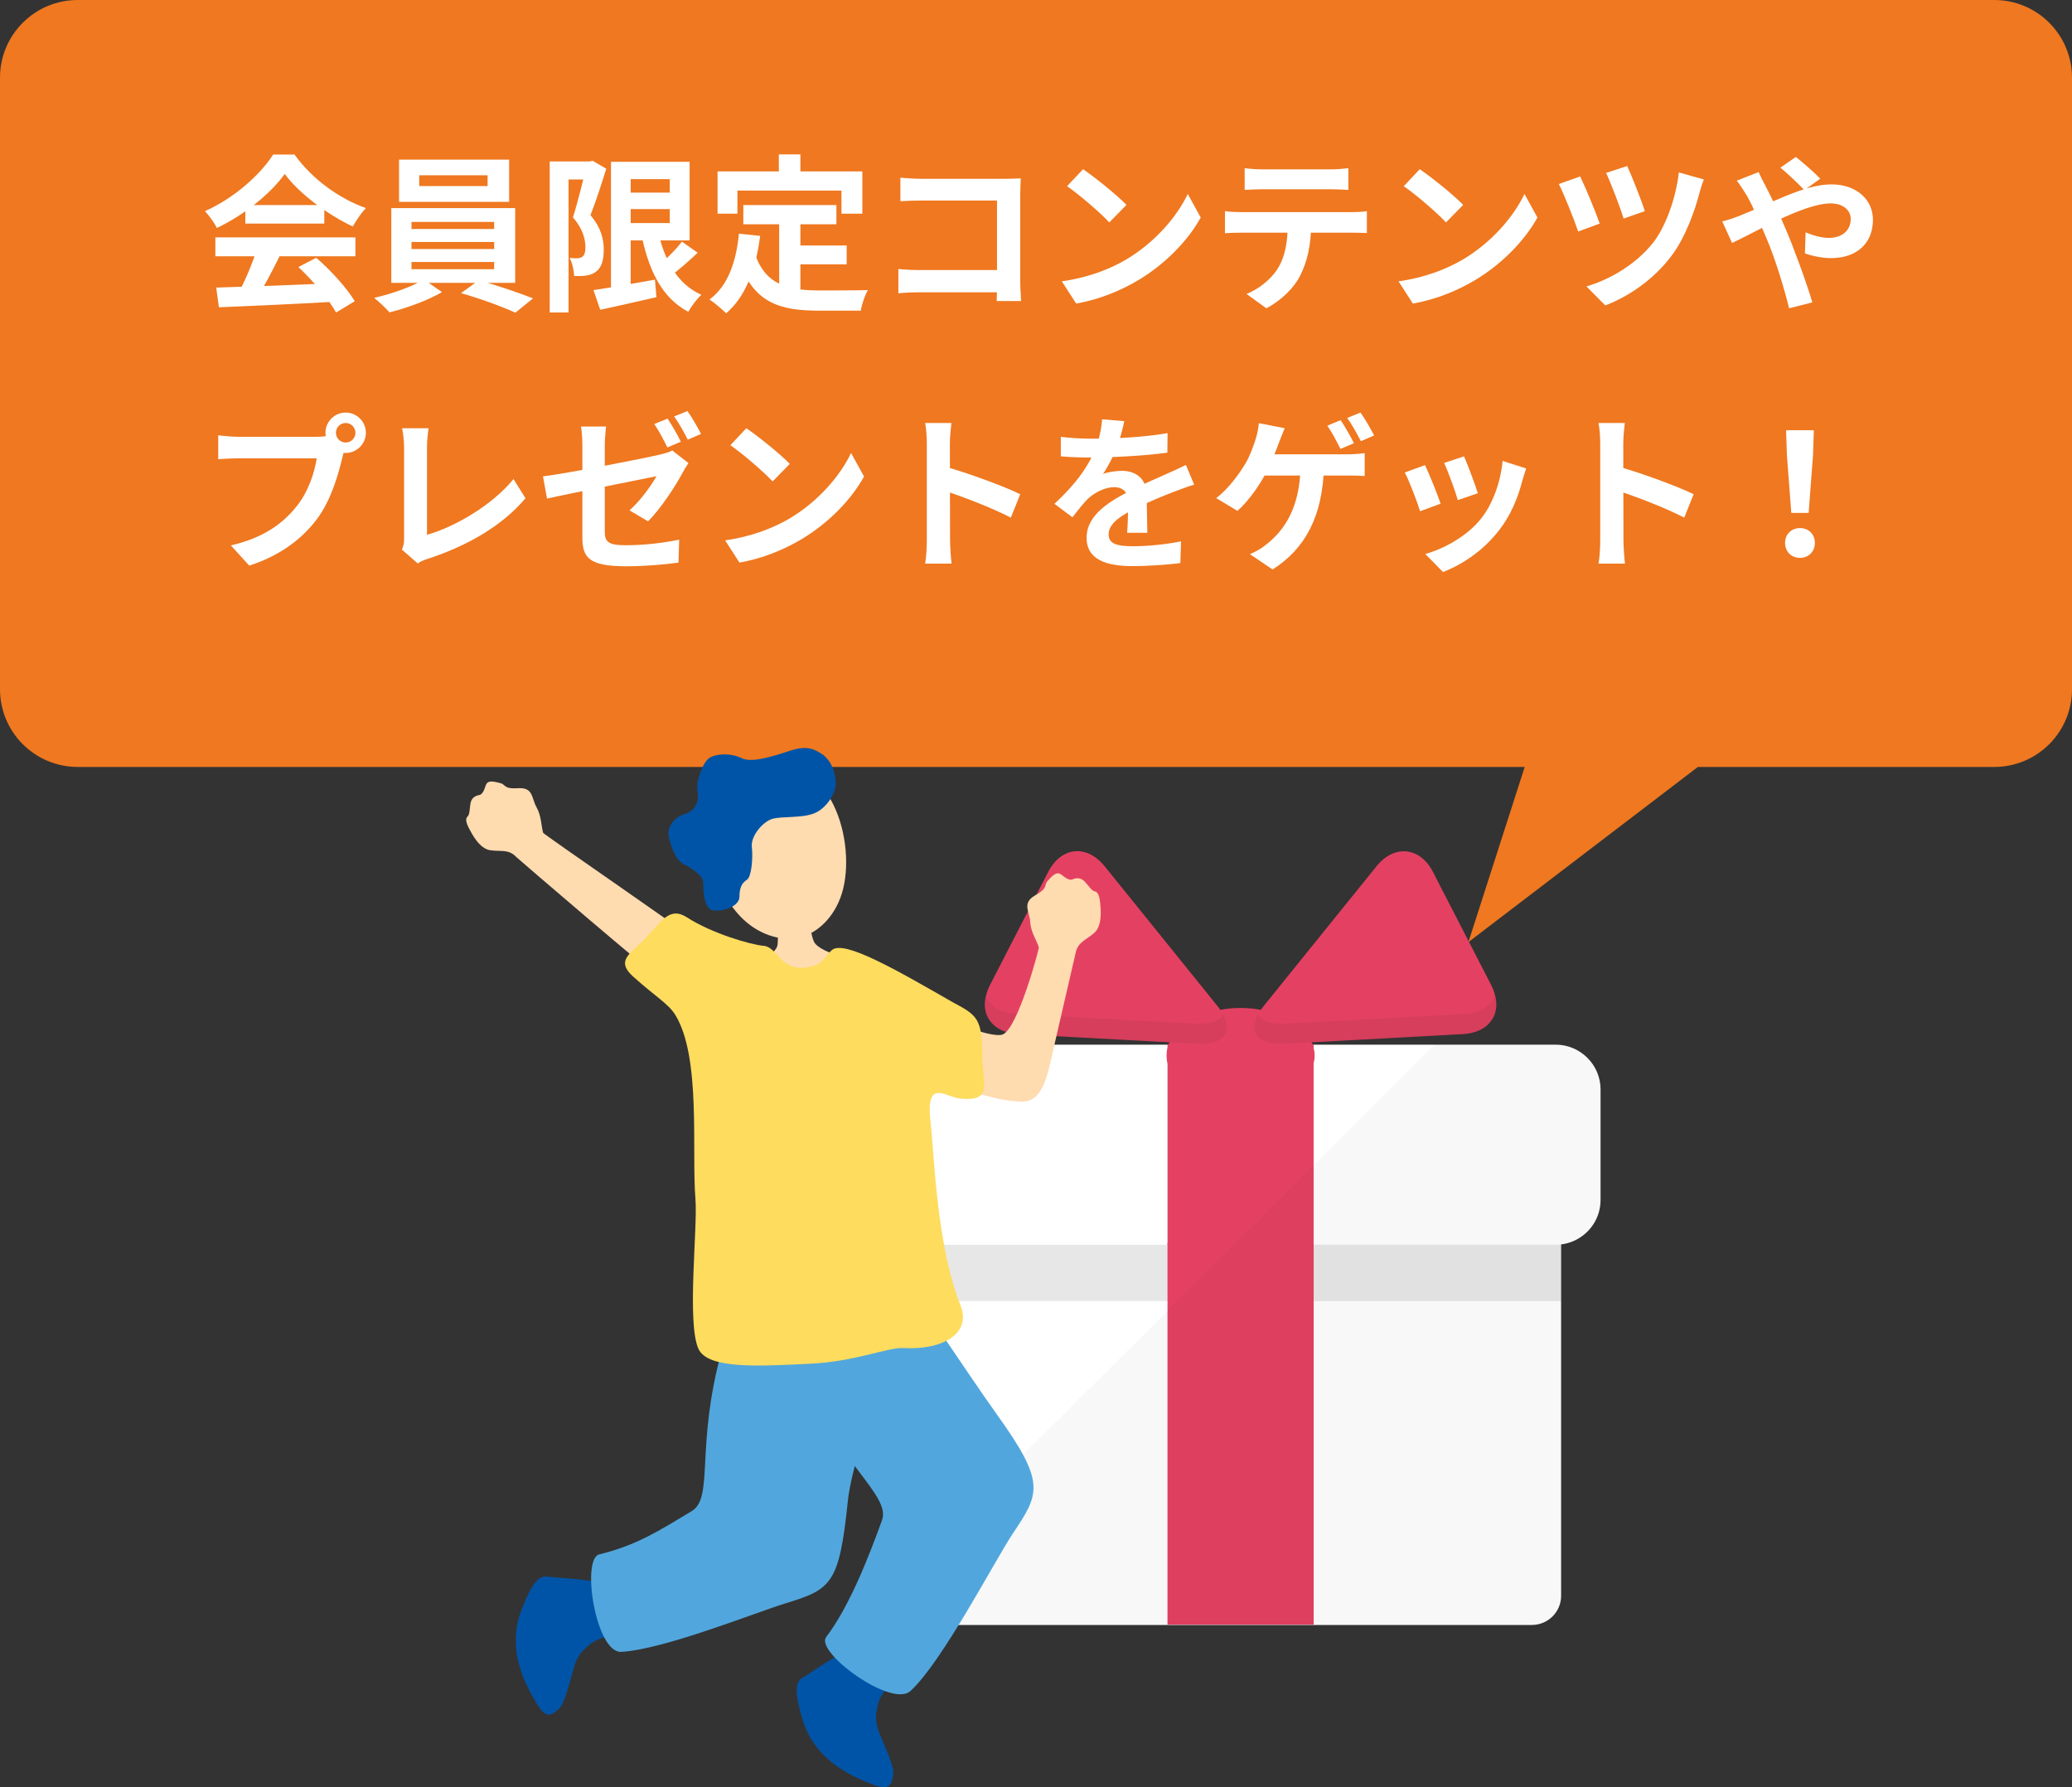<svg width="160" height="138" viewBox="0 0 160 138" fill="none" xmlns="http://www.w3.org/2000/svg">
<rect x="0" y="0" width="160" height="138" fill="#333333" stroke="none"/>
<path fill-rule="evenodd" clip-rule="evenodd" d="M6 0C2.686 0 0 2.686 0 6V53.22C0 56.533 2.686 59.22 6 59.22H117.737L113.391 72.746L131.111 59.22H154C157.314 59.22 160 56.533 160 53.22V6C160 2.686 157.314 0 154 0H6Z" fill="#EF7820"/>
<path d="M138.324 39.605L137.986 35.159L137.921 33.222H140.066L140.001 35.159L139.663 39.605H138.324ZM139 43.076C138.324 43.076 137.843 42.595 137.843 41.919C137.843 41.243 138.337 40.775 139 40.775C139.65 40.775 140.144 41.243 140.144 41.919C140.144 42.595 139.65 43.076 139 43.076Z" fill="white"/>
<path d="M123.569 41.711C123.569 40.71 123.569 35.328 123.569 34.236C123.569 33.768 123.53 33.131 123.439 32.663H125.467C125.415 33.131 125.35 33.69 125.35 34.236C125.35 35.666 125.363 40.749 125.363 41.711C125.363 42.075 125.415 42.985 125.48 43.518H123.439C123.53 43.011 123.569 42.218 123.569 41.711ZM124.973 36.03C126.702 36.511 129.51 37.538 130.784 38.162L130.056 39.969C128.574 39.202 126.39 38.37 124.973 37.902V36.03Z" fill="white"/>
<path d="M113.052 35.237C113.299 35.783 113.936 37.486 114.118 38.084L112.571 38.617C112.402 37.993 111.83 36.42 111.518 35.744L113.052 35.237ZM117.849 36.173C117.706 36.602 117.628 36.875 117.55 37.135C117.212 38.448 116.653 39.8 115.769 40.931C114.56 42.504 112.948 43.583 111.427 44.168L110.062 42.777C111.479 42.387 113.299 41.399 114.365 40.047C115.249 38.955 115.886 37.226 116.029 35.588L117.849 36.173ZM110.036 35.913C110.361 36.576 110.998 38.162 111.245 38.89L109.659 39.475C109.451 38.786 108.788 37.044 108.476 36.485L110.036 35.913Z" fill="white"/>
<path d="M103.523 32.441C103.848 32.922 104.316 33.741 104.55 34.222L103.51 34.664C103.25 34.144 102.847 33.364 102.496 32.87L103.523 32.441ZM105.057 31.856C105.408 32.337 105.876 33.169 106.11 33.624L105.083 34.066C104.81 33.52 104.394 32.766 104.03 32.272L105.057 31.856ZM99.207 33.065C99.064 33.403 98.882 33.858 98.778 34.131C98.544 34.781 98.154 35.743 97.816 36.406C97.296 37.433 96.412 38.694 95.554 39.448L93.916 38.46C94.839 37.771 95.684 36.601 96.178 35.782C96.529 35.184 96.763 34.508 96.932 34.001C97.075 33.572 97.179 33.078 97.205 32.675L99.207 33.065ZM97.153 35.08C98.284 35.08 103.367 35.08 104.03 35.08C104.355 35.08 104.953 35.054 105.382 34.989V36.757C104.888 36.718 104.329 36.718 104.03 36.718C103.367 36.718 98.232 36.718 97.01 36.718L97.153 35.08ZM102.236 36.016C102.145 39.851 100.78 42.386 98.271 43.972L96.516 42.789C96.984 42.594 97.439 42.334 97.738 42.074C99.22 40.943 100.377 39.149 100.429 36.016H102.236Z" fill="white"/>
<path d="M86.818 32.52C86.714 33.001 86.545 33.768 86.181 34.704C85.908 35.341 85.531 36.082 85.167 36.602C85.518 36.446 86.207 36.355 86.649 36.355C87.728 36.355 88.547 36.992 88.547 38.201C88.547 38.903 88.586 40.32 88.599 41.139H87.039C87.091 40.528 87.117 39.423 87.104 38.721C87.104 37.889 86.584 37.616 86.038 37.616C85.323 37.616 84.504 38.045 84.01 38.513C83.62 38.903 83.256 39.371 82.814 39.943L81.423 38.903C83.087 37.369 84.088 35.965 84.634 34.535C84.894 33.833 85.063 33.04 85.102 32.377L86.818 32.52ZM81.917 33.729C82.58 33.82 83.542 33.872 84.205 33.872C85.921 33.872 88.274 33.781 90.159 33.443L90.146 34.951C88.313 35.211 85.7 35.328 84.114 35.328C83.581 35.328 82.632 35.302 81.917 35.237V33.729ZM92.213 37.421C91.81 37.538 91.108 37.798 90.666 37.967C89.821 38.292 88.651 38.76 87.429 39.384C86.246 39.995 85.609 40.554 85.609 41.269C85.609 41.984 86.233 42.179 87.494 42.179C88.599 42.179 90.055 42.036 91.199 41.802L91.147 43.479C90.276 43.596 88.69 43.713 87.455 43.713C85.427 43.713 83.906 43.206 83.906 41.529C83.906 39.722 85.765 38.656 87.325 37.876C88.521 37.252 89.34 36.94 90.12 36.576C90.627 36.355 91.082 36.147 91.576 35.9L92.213 37.421Z" fill="white"/>
<path d="M71.569 41.711C71.569 40.71 71.569 35.328 71.569 34.236C71.569 33.768 71.53 33.131 71.439 32.663H73.467C73.415 33.131 73.35 33.69 73.35 34.236C73.35 35.666 73.363 40.749 73.363 41.711C73.363 42.075 73.415 42.985 73.48 43.518H71.439C71.53 43.011 71.569 42.218 71.569 41.711ZM72.973 36.03C74.702 36.511 77.51 37.538 78.784 38.162L78.056 39.969C76.574 39.202 74.39 38.37 72.973 37.902V36.03Z" fill="white"/>
<path d="M57.633 33.065C58.53 33.676 60.22 35.028 60.987 35.821L59.661 37.173C58.985 36.445 57.347 35.028 56.398 34.378L57.633 33.065ZM55.995 41.723C58.036 41.437 59.713 40.774 60.974 40.033C63.197 38.707 64.887 36.731 65.719 34.976L66.72 36.796C65.745 38.564 64.016 40.358 61.923 41.619C60.597 42.412 58.92 43.127 57.1 43.439L55.995 41.723Z" fill="white"/>
<path d="M51.549 32.325C51.874 32.793 52.342 33.625 52.576 34.106L51.536 34.548C51.276 34.015 50.873 33.248 50.522 32.741L51.549 32.325ZM53.083 31.74C53.434 32.221 53.902 33.053 54.136 33.508L53.109 33.95C52.836 33.404 52.42 32.65 52.056 32.156L53.083 31.74ZM44.971 41.464C44.971 40.398 44.971 36.017 44.971 34.431C44.971 33.989 44.932 33.326 44.867 32.936H46.804C46.752 33.326 46.7 33.989 46.7 34.431C46.7 36.004 46.7 39.566 46.7 41.009C46.7 41.828 46.921 42.101 48.351 42.101C49.716 42.101 51.159 41.932 52.446 41.672L52.394 43.44C51.315 43.596 49.768 43.726 48.364 43.726C45.4 43.726 44.971 43.011 44.971 41.464ZM53.161 35.757C53.044 35.939 52.849 36.238 52.732 36.459C52.16 37.551 50.977 39.332 50.041 40.255L48.611 39.41C49.469 38.643 50.327 37.447 50.691 36.771C49.898 36.94 43.879 38.123 42.241 38.5L41.929 36.784C43.684 36.576 49.807 35.38 50.99 35.094C51.354 35.003 51.666 34.925 51.913 34.782L53.161 35.757Z" fill="white"/>
<path d="M31.035 42.438C31.178 42.113 31.204 41.892 31.204 41.593C31.204 40.605 31.204 35.99 31.204 34.534C31.204 34.053 31.126 33.429 31.048 33.065H33.089C33.024 33.559 32.972 34.04 32.972 34.534C32.972 35.977 32.972 40.306 32.972 41.294C35.091 40.696 37.99 39.032 39.654 36.991L40.577 38.473C38.796 40.592 36.092 42.152 33.024 43.153C32.855 43.205 32.569 43.296 32.257 43.504L31.035 42.438Z" fill="white"/>
<path d="M25.939 33.416C25.939 33.832 26.277 34.17 26.693 34.17C27.109 34.17 27.447 33.832 27.447 33.416C27.447 33 27.109 32.662 26.693 32.662C26.277 32.662 25.939 33 25.939 33.416ZM25.133 33.416C25.133 32.558 25.835 31.856 26.693 31.856C27.551 31.856 28.253 32.558 28.253 33.416C28.253 34.274 27.551 34.976 26.693 34.976C25.835 34.976 25.133 34.274 25.133 33.416ZM26.719 34.443C26.589 34.69 26.498 35.067 26.433 35.34C26.134 36.614 25.562 38.642 24.47 40.085C23.3 41.645 21.571 42.932 19.244 43.673L17.827 42.113C20.414 41.515 21.883 40.384 22.923 39.071C23.794 37.992 24.288 36.51 24.457 35.392C23.664 35.392 19.374 35.392 18.399 35.392C17.801 35.392 17.19 35.431 16.852 35.457V33.611C17.242 33.663 17.97 33.728 18.399 33.728C19.374 33.728 23.69 33.728 24.418 33.728C24.678 33.728 25.094 33.715 25.432 33.624L26.719 34.443Z" fill="white"/>
<path d="M139.338 14.678C138.883 14.21 137.986 13.339 137.479 12.949L138.675 12.117C139.13 12.481 140.105 13.313 140.56 13.794L139.338 14.678ZM135.802 13.287C135.906 13.534 136.166 14.067 136.309 14.314C136.842 15.315 137.427 16.602 137.895 17.694C138.506 19.111 139.52 21.88 139.949 23.349L138.155 23.804C137.752 22.166 137.076 19.969 136.413 18.409C135.893 17.2 135.412 16.017 134.879 15.081C134.684 14.769 134.372 14.275 134.112 13.95L135.802 13.287ZM132.994 17.096C133.501 16.979 134.06 16.771 134.281 16.68C136.647 15.757 139.312 14.236 141.405 14.236C143.407 14.236 144.629 15.458 144.629 16.966C144.629 18.786 143.381 19.93 141.392 19.93C140.677 19.93 139.871 19.748 139.377 19.566L139.429 17.941C140.014 18.188 140.664 18.37 141.223 18.37C142.198 18.37 142.913 17.837 142.913 16.901C142.913 16.251 142.341 15.705 141.366 15.705C139.26 15.705 135.36 18.032 133.748 18.76L132.994 17.096Z" fill="white"/>
<path d="M125.649 12.819C125.961 13.469 126.754 15.471 127.014 16.303L125.376 16.875C125.129 16.056 124.401 14.158 124.024 13.352L125.649 12.819ZM131.577 13.859C131.434 14.184 131.317 14.587 131.239 14.873C130.875 16.29 130.134 18.357 129.068 19.761C127.703 21.568 125.805 22.881 123.959 23.583L122.503 22.114C124.271 21.607 126.299 20.437 127.638 18.76C128.613 17.525 129.419 15.302 129.64 13.313L131.577 13.859ZM122.022 13.625C122.425 14.457 123.231 16.394 123.53 17.265L121.866 17.876C121.593 17.044 120.735 14.899 120.371 14.21L122.022 13.625Z" fill="white"/>
<path d="M109.633 13.065C110.53 13.676 112.22 15.028 112.987 15.821L111.661 17.173C110.985 16.445 109.347 15.028 108.398 14.378L109.633 13.065ZM107.995 21.723C110.036 21.437 111.713 20.774 112.974 20.033C115.197 18.707 116.887 16.731 117.719 14.976L118.72 16.796C117.745 18.564 116.016 20.358 113.923 21.619C112.597 22.412 110.92 23.127 109.1 23.439L107.995 21.723Z" fill="white"/>
<path d="M96.113 12.988C96.529 13.04 97.062 13.079 97.504 13.079C98.323 13.079 101.963 13.079 102.73 13.079C103.159 13.079 103.679 13.04 104.121 12.988V14.665C103.679 14.639 103.172 14.613 102.73 14.613C101.963 14.613 98.323 14.613 97.504 14.613C97.062 14.613 96.503 14.639 96.113 14.665V12.988ZM94.592 16.303C94.982 16.355 95.437 16.381 95.84 16.381C96.659 16.381 103.588 16.381 104.355 16.381C104.628 16.381 105.2 16.368 105.551 16.303V17.993C105.213 17.98 104.719 17.967 104.355 17.967C103.588 17.967 96.659 17.967 95.84 17.967C95.463 17.967 94.956 17.98 94.592 18.006V16.303ZM101.248 17.213C101.248 18.916 100.949 20.216 100.39 21.295C99.948 22.205 98.934 23.206 97.79 23.804L96.256 22.699C97.179 22.335 98.102 21.594 98.609 20.827C99.259 19.839 99.441 18.617 99.441 17.226L101.248 17.213Z" fill="white"/>
<path d="M83.633 13.065C84.53 13.676 86.22 15.028 86.987 15.821L85.661 17.173C84.985 16.445 83.347 15.028 82.398 14.378L83.633 13.065ZM81.995 21.723C84.036 21.437 85.713 20.774 86.974 20.033C89.197 18.707 90.887 16.731 91.719 14.976L92.72 16.796C91.745 18.564 90.016 20.358 87.923 21.619C86.597 22.412 84.92 23.127 83.1 23.439L81.995 21.723Z" fill="white"/>
<path d="M69.528 13.716C70.022 13.768 70.685 13.807 71.14 13.807H77.692C78.069 13.807 78.602 13.781 78.823 13.768C78.81 14.08 78.784 14.587 78.784 14.977V21.711C78.784 22.166 78.823 22.842 78.849 23.245H76.964C76.977 22.855 76.99 22.387 76.99 21.906V15.484H71.14C70.594 15.484 69.892 15.51 69.528 15.536V13.716ZM69.372 20.775C69.814 20.814 70.399 20.853 70.984 20.853H78.017V22.569H71.036C70.529 22.569 69.801 22.595 69.372 22.647V20.775Z" fill="white"/>
<path d="M57.399 15.835H64.588V17.317H57.399V15.835ZM60.987 18.955H65.381V20.411H60.987V18.955ZM60.168 16.693H61.806V22.972L60.168 22.777V16.693ZM57.061 18.045L58.699 18.214C58.361 20.853 57.555 22.92 56.073 24.194C55.813 23.921 55.15 23.362 54.786 23.128C56.19 22.088 56.84 20.281 57.061 18.045ZM58.322 19.67C59.154 22.062 60.974 22.426 63.288 22.426C63.977 22.426 66.148 22.426 67.019 22.4C66.798 22.764 66.538 23.518 66.473 23.986H63.197C60.194 23.986 58.166 23.375 57.048 20.099L58.322 19.67ZM60.142 11.922H61.806V14.301H60.142V11.922ZM55.41 13.235H66.59V16.498H64.978V14.717H56.944V16.498H55.41V13.235Z" fill="white"/>
<path d="M48.065 14.873H52.55V16.147H48.065V14.873ZM45.829 22.4C47.012 22.231 48.832 21.906 50.574 21.594L50.691 22.946C49.183 23.297 47.584 23.648 46.349 23.921L45.829 22.4ZM47.181 12.494H48.702V22.764H47.181V12.494ZM48.065 12.494H53.252V18.565H48.065V17.226H51.718V13.833H48.065V12.494ZM50.782 17.681C51.25 19.995 52.251 21.919 54.162 22.764C53.824 23.063 53.369 23.674 53.148 24.077C51.055 22.972 50.041 20.762 49.482 17.889L50.782 17.681ZM52.654 18.656L53.876 19.514C53.161 20.19 52.329 20.918 51.679 21.386L50.704 20.632C51.328 20.125 52.173 19.306 52.654 18.656ZM42.449 12.468H45.699V13.859H43.905V24.129H42.449V12.468ZM45.27 12.468H45.543L45.764 12.416L46.817 13.027C46.466 14.158 45.998 15.601 45.595 16.615C46.453 17.629 46.622 18.526 46.622 19.28C46.622 20.151 46.427 20.697 45.998 20.996C45.79 21.152 45.53 21.243 45.231 21.282C44.984 21.321 44.646 21.321 44.334 21.308C44.321 20.918 44.204 20.307 43.983 19.917C44.23 19.943 44.412 19.943 44.581 19.943C44.724 19.93 44.854 19.904 44.971 19.826C45.14 19.709 45.205 19.449 45.205 19.085C45.205 18.474 45.01 17.668 44.243 16.784C44.62 15.614 45.062 13.768 45.27 12.936V12.468Z" fill="white"/>
<path d="M32.374 13.534V14.366H37.652V13.534H32.374ZM30.814 12.325H39.316V15.588H30.814V12.325ZM31.776 18.682V19.228H38.159V18.682H31.776ZM31.776 20.229V20.788H38.159V20.229H31.776ZM31.776 17.135V17.681H38.159V17.135H31.776ZM30.216 16.069H39.784V21.841H30.216V16.069ZM32.738 21.581L34.129 22.556C33.089 23.167 31.399 23.804 30.073 24.116C29.787 23.791 29.267 23.297 28.89 22.998C30.255 22.699 31.919 22.088 32.738 21.581ZM35.598 22.634L36.963 21.646C38.341 22.01 40.083 22.621 41.162 23.037L39.797 24.142C38.783 23.674 36.989 23.024 35.598 22.634Z" fill="white"/>
<path d="M16.696 22.205C19.023 22.14 22.637 22.01 25.913 21.867L25.861 23.297C22.676 23.479 19.244 23.635 16.904 23.726L16.696 22.205ZM16.631 18.331H27.447V19.787H16.631V18.331ZM18.945 15.835H25.042V17.265H18.945V15.835ZM19.816 19.28L21.597 19.774C20.986 20.996 20.284 22.348 19.699 23.219L18.334 22.764C18.867 21.815 19.491 20.372 19.816 19.28ZM23.04 20.619L24.418 19.904C25.588 20.905 26.797 22.27 27.395 23.258L25.952 24.129C25.406 23.141 24.158 21.659 23.04 20.619ZM21.987 13.43C20.934 14.912 18.906 16.576 16.748 17.603C16.566 17.226 16.15 16.641 15.825 16.303C18.048 15.328 20.128 13.469 21.09 11.935H22.741C24.119 13.846 26.186 15.328 28.253 16.069C27.876 16.459 27.525 17.018 27.239 17.486C25.289 16.576 23.092 14.938 21.987 13.43Z" fill="white"/>
<path opacity="0.07" d="M112.959 79.852C112.967 79.852 112.972 79.85 112.98 79.849C113.231 79.835 113.463 79.797 113.681 79.744C113.756 79.725 113.82 79.697 113.891 79.675C114.034 79.629 114.172 79.58 114.297 79.518C114.369 79.483 114.432 79.442 114.498 79.402C114.606 79.336 114.707 79.265 114.799 79.186C114.857 79.138 114.911 79.087 114.962 79.034C115.044 78.947 115.116 78.854 115.182 78.756C115.22 78.699 115.261 78.643 115.293 78.582C115.354 78.467 115.398 78.345 115.437 78.22C115.454 78.165 115.478 78.114 115.491 78.057C115.532 77.87 115.554 77.675 115.547 77.47C115.546 77.447 115.538 77.422 115.537 77.399C115.527 77.236 115.51 77.07 115.469 76.898C115.466 76.903 115.462 76.907 115.459 76.912C115.409 76.695 115.332 76.473 115.232 76.247L111.535 79.929L112.959 79.852Z" fill="#040000"/>
<path d="M120.549 88.921V123.224C120.549 124.458 119.54 125.472 118.291 125.472H73.304C72.055 125.472 71.046 124.458 71.046 123.224V88.921C71.046 87.687 72.055 86.673 73.304 86.673H118.292C119.54 86.673 120.549 87.687 120.549 88.921Z" fill="white"/>
<path opacity="0.1" d="M120.549 88.921V100.461H71.046V88.921C71.046 87.687 72.055 86.673 73.304 86.673H118.292C119.54 86.673 120.549 87.687 120.549 88.921Z" fill="#0F0F0F"/>
<path d="M123.595 84.118V92.663C123.595 92.988 123.547 93.304 123.461 93.61C123.086 94.921 121.943 95.916 120.549 96.088C120.415 96.107 120.271 96.117 120.126 96.117H71.469C71.325 96.117 71.18 96.108 71.046 96.088C69.336 95.878 68 94.414 68 92.663V84.118C68 82.224 69.556 80.664 71.469 80.664H120.127C122.039 80.664 123.595 82.224 123.595 84.118Z" fill="white"/>
<path d="M101.515 81.506C101.515 81.707 101.495 81.898 101.438 82.08C101.015 83.841 98.651 85.18 95.797 85.18C92.944 85.18 90.58 83.841 90.157 82.08C90.1 81.898 90.081 81.707 90.081 81.506C90.081 81.305 90.1 81.114 90.157 80.932C90.177 80.836 90.196 80.75 90.234 80.664C90.234 80.645 90.244 80.635 90.253 80.626C90.263 80.578 90.282 80.53 90.311 80.482C90.561 79.918 91.012 79.411 91.618 79.009C92.319 78.521 93.213 78.157 94.231 77.976C94.721 77.88 95.25 77.832 95.797 77.832C96.345 77.832 96.874 77.88 97.364 77.976C98.382 78.157 99.276 78.521 99.977 79.009C100.583 79.411 101.034 79.918 101.284 80.482C101.313 80.53 101.332 80.578 101.342 80.626C101.351 80.635 101.361 80.645 101.361 80.664C101.4 80.75 101.419 80.836 101.438 80.932C101.495 81.114 101.515 81.305 101.515 81.506Z" fill="url(#paint0_linear_1020_24614)"/>
<path d="M101.441 95.965H90.154V125.447H101.441V95.965Z" fill="#E44162"/>
<path d="M101.438 80.625H90.157V96.116H101.438V80.625Z" fill="#E44162"/>
<path d="M94.731 79.295C94.731 79.592 94.635 79.85 94.443 80.061C94.414 80.099 94.366 80.137 94.328 80.166C93.953 80.482 93.338 80.635 92.502 80.597L90.311 80.482L78.637 79.85C77.724 79.802 77.022 79.487 76.58 78.989C76.484 78.874 76.398 78.76 76.321 78.635C76.09 78.233 76.004 77.755 76.071 77.228C76.071 77.181 76.081 77.133 76.1 77.076C76.1 77.018 76.11 76.961 76.138 76.903C76.196 76.626 76.302 76.348 76.446 76.061L80.933 67.344C81.942 65.373 83.912 65.172 85.305 66.894L94.01 77.678C94.097 77.783 94.164 77.879 94.231 77.975C94.327 78.109 94.404 78.233 94.462 78.357C94.51 78.443 94.548 78.53 94.577 78.606C94.615 78.692 94.644 78.778 94.664 78.855C94.683 78.931 94.702 79.008 94.712 79.084C94.721 79.152 94.731 79.228 94.731 79.295Z" fill="#E44162"/>
<path opacity="0.07" d="M94.731 79.295C94.731 79.592 94.635 79.85 94.443 80.061C94.414 80.099 94.366 80.137 94.328 80.166C93.953 80.482 93.338 80.635 92.502 80.596L90.311 80.482L78.637 79.85C77.724 79.802 77.022 79.487 76.58 78.989C76.484 78.874 76.398 78.759 76.321 78.635C76.09 78.233 76.004 77.755 76.071 77.228C76.071 77.181 76.081 77.133 76.1 77.075C76.1 77.018 76.11 76.961 76.129 76.894L76.138 76.903C76.484 77.697 77.33 78.243 78.541 78.3L91.618 79.008L92.406 79.046C93.453 79.104 94.164 78.836 94.462 78.357C94.51 78.444 94.549 78.53 94.577 78.606C94.616 78.692 94.645 78.778 94.664 78.855C94.683 78.931 94.702 79.008 94.712 79.085C94.721 79.152 94.731 79.228 94.731 79.295Z" fill="#0F0F0F"/>
<path d="M115.274 78.635C115.197 78.76 115.111 78.874 115.015 78.989C114.573 79.487 113.871 79.802 112.958 79.85L101.284 80.482L99.093 80.597C98.257 80.635 97.642 80.482 97.267 80.166C97.229 80.137 97.181 80.099 97.152 80.061C96.96 79.85 96.864 79.592 96.864 79.295C96.864 79.228 96.874 79.152 96.883 79.085C96.893 79.008 96.912 78.932 96.931 78.855C96.951 78.778 96.979 78.692 97.018 78.606C97.047 78.53 97.085 78.444 97.133 78.358C97.191 78.233 97.267 78.109 97.364 77.975C97.431 77.879 97.498 77.784 97.585 77.678L106.29 66.895C107.068 65.928 108.029 65.574 108.903 65.794C109.586 65.957 110.22 66.474 110.662 67.344L110.873 67.756L115.149 76.061C115.293 76.348 115.399 76.626 115.456 76.903C115.485 76.961 115.495 77.018 115.495 77.076C115.514 77.133 115.524 77.181 115.524 77.229C115.591 77.755 115.505 78.233 115.274 78.635Z" fill="url(#paint1_linear_1020_24614)"/>
<path opacity="0.07" d="M99.088 80.594L112.959 79.852C114.853 79.751 115.85 78.49 115.468 76.897C115.118 77.697 114.273 78.239 113.059 78.304L99.189 79.046C98.138 79.102 97.433 78.836 97.13 78.359C96.408 79.733 97.174 80.697 99.088 80.594Z" fill="#0F0F0F"/>
<path opacity="0.03" d="M123.595 84.118V92.663C123.595 92.988 123.547 93.304 123.461 93.61C123.086 94.911 121.943 95.897 120.549 96.069V123.224C120.549 124.458 119.54 125.472 118.291 125.472H73.304C72.055 125.472 71.046 124.458 71.046 123.224V120.248L90.157 101.217L90.916 100.461L95.279 96.117L104.762 86.673L110.797 80.664H120.127C122.039 80.664 123.595 82.224 123.595 84.118Z" fill="#0F0F0F"/>
<path d="M62.436 129.265C62.956 128.903 63.904 128.295 64.119 128.172C64.68 127.86 66.47 126.792 67.55 126.061C67.666 125.979 69.282 128.739 69.868 129.511C68.977 129.987 68.548 130.201 68.367 130.464C67.987 131.039 67.798 131.392 67.732 131.934C67.633 132.394 67.558 132.92 67.905 133.815C68.391 135.055 69.126 136.534 68.96 137.117C68.862 137.454 68.903 138.357 67.558 137.848C66.222 137.347 63.03 136.164 62.007 132.879C60.985 129.585 61.785 129.716 62.436 129.265Z" fill="#0054A7"/>
<path d="M41.94 64.304C41.783 63.753 41.816 63.014 41.428 62.324C41.033 61.634 41.198 60.788 40.018 60.862C38.847 60.936 39.078 60.575 38.632 60.468C38.187 60.361 37.659 60.189 37.511 60.64C37.362 61.092 37.23 61.363 36.983 61.396C36.735 61.437 36.405 61.593 36.331 62.029C36.257 62.472 36.282 62.891 36.092 63.063C35.902 63.236 36.034 63.622 36.232 63.992C36.43 64.361 37.008 65.527 37.849 65.651C38.69 65.774 39.267 65.544 39.861 66.168C39.952 66.267 50.114 75.014 52.085 76.46C52.728 76.928 54.898 73.766 54.287 73.026C54.097 72.747 41.973 64.427 41.94 64.304Z" fill="#FFDBB0"/>
<path d="M42.814 121.798C43.449 121.831 44.571 121.93 44.818 121.971C45.453 122.069 47.524 122.324 48.827 122.406C48.967 122.414 48.538 125.576 48.522 126.546C47.524 126.373 47.054 126.283 46.757 126.381C46.105 126.603 45.734 126.767 45.346 127.153C44.983 127.457 44.596 127.827 44.324 128.739C43.936 130.012 43.606 131.63 43.111 131.991C42.822 132.196 42.294 132.927 41.552 131.712C40.81 130.496 39.02 127.613 40.241 124.385C41.462 121.158 42.022 121.757 42.814 121.798Z" fill="#0054A7"/>
<path d="M62.428 70.135C62.272 70.152 60.176 70.497 59.97 70.488C59.921 70.833 60.193 72.706 59.995 73.125C59.541 74.078 58.065 74.061 57.43 74.595C56.745 75.162 56.044 76.246 56.201 77.076C56.316 78.242 56.811 82.521 56.894 82.907C57.455 85.503 62.304 85.059 63.377 84.919C67.435 84.41 70.165 82.924 69.917 79.072C69.563 77.486 68.152 75.802 66.033 74.373C65.48 74.004 63.674 73.593 62.989 72.911C62.552 72.476 62.445 70.357 62.42 70.127L62.428 70.135Z" fill="#FFDBB0"/>
<path d="M57.389 70.982C58.799 72.312 60.531 72.698 61.818 72.37C63.096 72.041 64.424 70.859 65.002 69.01C66.214 65.15 64.21 57.676 58.37 59.187C52.531 60.698 54.444 68.197 57.389 70.982Z" fill="#FFDBB0"/>
<path d="M63.525 58.267C63.005 57.922 62.42 57.52 61.133 57.93C59.838 58.341 58.081 58.957 57.257 58.538C56.423 58.119 55.244 58.185 54.741 58.555C54.238 58.924 53.71 60.411 53.867 61.166C54.023 61.922 53.619 62.661 52.868 62.858C52.118 63.056 51.491 63.852 51.631 64.534C51.772 65.216 52.11 66.358 52.761 66.711C53.413 67.056 54.312 67.581 54.304 68.181C54.304 68.78 54.345 70.16 55.054 70.292C55.772 70.423 57.1 70.004 57.1 69.24C57.1 68.485 57.331 68.148 57.677 67.934C58.024 67.729 58.156 66.259 58.057 65.405C57.958 64.559 58.898 63.442 59.648 63.228C60.391 63.014 61.875 63.187 62.857 62.809C63.839 62.431 64.622 61.158 64.54 60.378C64.457 59.606 64.292 58.891 63.533 58.251L63.525 58.267Z" fill="#0054A7"/>
<path d="M63.789 126.414C65.612 124.032 67.121 120.106 68.111 117.379C68.804 115.482 64.762 112.985 61.587 105.922C59.937 102.25 59.483 98.883 64.408 97.388C66.379 96.788 69.059 98.505 69.761 99.137C71.13 100.394 74.421 105.642 76.961 109.191C80.78 114.505 80.293 115.301 78.198 118.431C76.895 120.377 72.73 128.377 70.297 130.579C68.829 131.901 62.923 127.556 63.797 126.414H63.789Z" fill="#51A7DD"/>
<path d="M46.262 120.025C49.182 119.318 50.922 118.177 53.413 116.682C55.153 115.639 53.677 111.68 55.755 104.214C57.991 96.197 62.329 96.813 69.167 98.645C70.965 99.129 65.925 111.474 65.472 115.885C64.803 122.39 64.185 122.719 60.581 123.827C58.337 124.517 51.252 127.367 47.977 127.548C45.998 127.655 44.868 120.361 46.27 120.025H46.262Z" fill="#51A7DD"/>
<path d="M80.227 73.167C80.054 72.608 79.6 71.992 79.551 71.179C79.501 70.366 78.891 69.734 79.939 69.134C80.986 68.543 80.582 68.362 80.904 68.017C81.225 67.672 81.58 67.228 81.96 67.54C82.339 67.844 82.611 68.001 82.842 67.894C83.073 67.787 83.452 67.738 83.766 68.074C84.079 68.411 84.294 68.789 84.549 68.83C84.805 68.871 84.912 69.282 84.954 69.709C84.995 70.144 85.151 71.458 84.5 72.033C83.848 72.608 83.221 72.731 83.056 73.602C83.04 73.684 82.034 77.988 81.316 81.134C80.92 82.867 80.566 85.06 78.965 85.06C75.518 85.06 69.653 82.095 68.746 81.347C67.996 80.74 68.358 77.233 68.408 76.797C68.408 76.674 75.947 80.296 77.382 79.894C78.57 79.557 80.244 73.249 80.219 73.167H80.227Z" fill="#FFDBB0"/>
<path d="M73.67 77.446C69.167 74.859 65.158 72.543 64.234 73.364C63.509 74.013 63.624 74.555 62.098 74.719C60.3 74.916 59.995 73.126 58.989 73.035C57.941 72.945 54.939 72.058 53.058 70.842C51.681 69.947 51.071 71.171 49.718 72.575C48.745 73.586 47.507 74.152 48.868 75.385C50.625 76.97 51.615 77.495 52.151 78.374C54.155 81.643 53.397 88.83 53.702 92.584C53.883 94.809 53.017 102.177 53.941 104.165C54.683 105.758 58.774 105.479 62.601 105.298C66.049 105.134 68.556 104.025 69.769 104.091C72.812 104.255 75.031 102.965 74.173 100.805C72.309 96.082 72.144 89.159 71.864 86.727C71.443 83.163 72.977 84.715 74.165 84.83C76.722 85.076 75.856 83.647 75.856 81.684C75.856 78.703 75.501 78.415 73.662 77.438L73.67 77.446Z" fill="#FEDC5E"/>
<defs>
<linearGradient id="paint0_linear_1020_24614" x1="90.08" y1="81.506" x2="101.515" y2="81.506" gradientUnits="userSpaceOnUse">
<stop offset="0.99" stop-color="#E44162"/>
</linearGradient>
<linearGradient id="paint1_linear_1020_24614" x1="96.864" y1="73.167" x2="115.546" y2="73.167" gradientUnits="userSpaceOnUse">
<stop offset="0.99" stop-color="#E44162"/>
</linearGradient>
</defs>
</svg>
